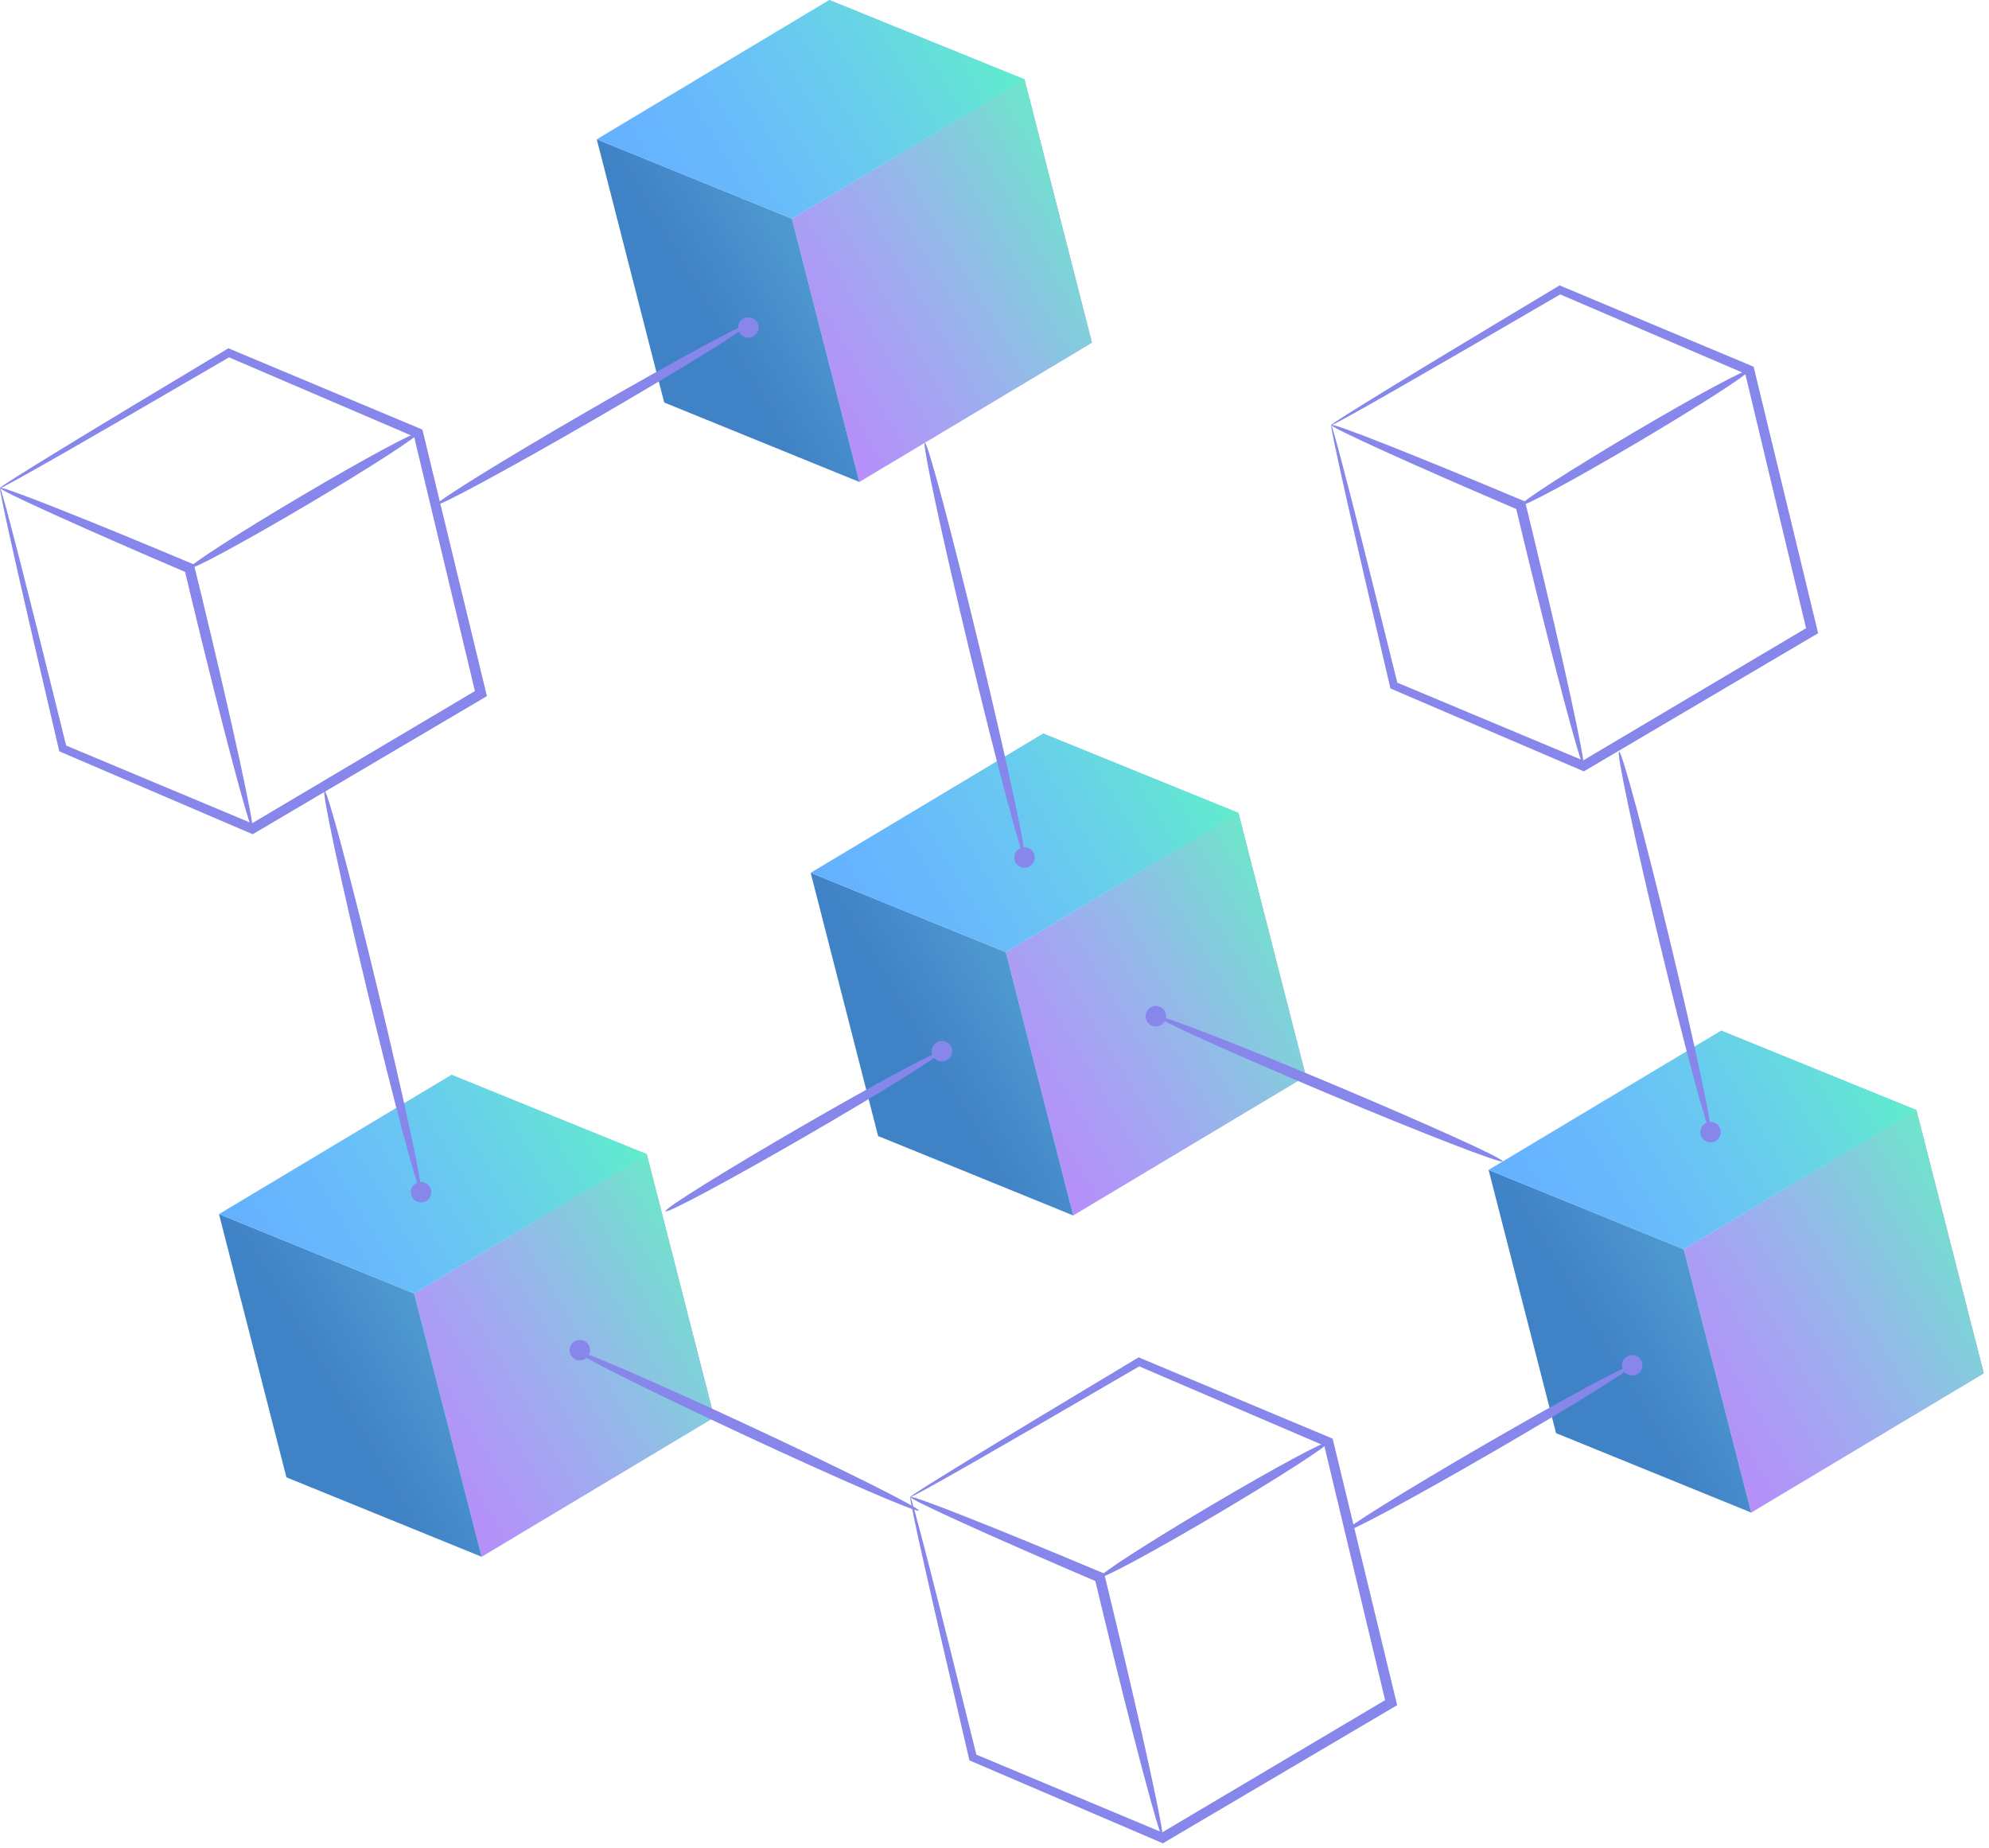 <?xml version="1.0" encoding="UTF-8"?> <svg xmlns="http://www.w3.org/2000/svg" width="297" height="276" viewBox="0 0 297 276" fill="none"> <g clip-path="url(#clip0_68_52)"> <path d="M135.93 223.55C135.9 223.5 136.7 222.96 138.23 221.99C139.77 221.02 142.05 219.61 144.98 217.81C150.85 214.22 159.34 209.1 169.77 202.85L170.03 202.7L170.31 202.82C178.63 206.31 188.22 210.32 198.65 214.7L198.99 214.84L199.08 215.2C201.98 227.18 205.16 240.33 208.49 254.08L208.62 254.65L208.12 254.94C196.06 262.05 184.53 268.86 173.97 275.08L173.65 275.27L173.31 275.13C162.88 270.66 153.35 266.57 145.04 263.01L144.76 262.89L144.69 262.6C141.89 250.63 139.63 240.89 138.11 234.13C137.35 230.75 136.77 228.12 136.4 226.32C136.03 224.53 135.86 223.58 135.92 223.56C135.98 223.55 136.26 224.47 136.74 226.24C137.22 228.01 137.91 230.62 138.77 233.97C140.49 240.68 142.92 250.39 145.86 262.32C145.75 262.19 145.64 262.06 145.51 261.91C153.84 265.4 163.41 269.41 173.88 273.79C173.66 273.8 173.45 273.82 173.22 273.83C183.76 267.58 195.27 260.74 207.32 253.6C207.2 253.88 207.08 254.16 206.96 254.45C203.67 240.69 200.52 227.53 197.66 215.54C197.81 215.71 197.95 215.89 198.08 216.04C187.69 211.58 178.13 207.48 169.84 203.93C170.03 203.92 170.22 203.9 170.38 203.89C159.88 210.01 151.3 214.98 145.32 218.4C142.33 220.11 140 221.42 138.4 222.3C136.81 223.18 135.95 223.62 135.92 223.56L135.93 223.55Z" fill="#8786EB"></path> <path d="M173.61 274.44C173.4 274.49 172.28 270.69 170.64 264.5C169 258.31 166.84 249.73 164.55 240.24C164.18 238.69 163.81 237.17 163.47 235.73C163.62 235.91 163.77 236.09 163.92 236.26C155.93 232.85 148.9 229.76 143.88 227.48C138.86 225.2 135.85 223.73 135.93 223.55C136.01 223.37 139.15 224.5 144.28 226.53C149.41 228.55 156.52 231.47 164.52 234.83L164.88 234.98L164.97 235.36C165.32 236.81 165.69 238.33 166.06 239.87C168.35 249.36 170.34 257.98 171.7 264.24C173.06 270.5 173.8 274.39 173.59 274.44H173.61Z" fill="#8786EB"></path> <path d="M164.23 235.54C164.01 235.17 171.48 230.35 180.91 224.77C190.34 219.19 198.16 214.98 198.38 215.35C198.6 215.72 191.13 220.54 181.7 226.12C172.27 231.69 164.45 235.91 164.23 235.54Z" fill="#8786EB"></path> <g opacity="0.87"> <path d="M152.99 11.86L163.06 51.17L128.32 71.97L118.25 32.66L152.99 11.86Z" fill="#B374F8"></path> <path d="M128.32 71.97L99.18 60.11L89.11 20.8L118.25 32.66L128.32 71.97Z" fill="#2370BD"></path> <path d="M118.25 32.66L89.11 20.8L123.85 0L152.99 11.86L118.25 32.66Z" fill="#4CA5FF"></path> <path d="M152.99 11.86L123.85 0L89.11 20.8L99.18 60.11L128.35 71.97L163.06 51.17L152.99 11.86Z" fill="url(#paint0_linear_68_52)"></path> </g> <path d="M111.75 48.4C111.86 48.59 109.35 50.26 105.21 52.83C101.07 55.39 95.29 58.84 88.86 62.56C82.43 66.28 76.56 69.58 72.28 71.89C67.99 74.21 65.29 75.55 65.18 75.36C65.07 75.17 67.58 73.5 71.72 70.93C75.86 68.37 81.64 64.92 88.08 61.2C94.51 57.48 100.38 54.19 104.66 51.87C108.95 49.55 111.65 48.21 111.76 48.4H111.75Z" fill="#8786EB"></path> <g opacity="0.87"> <path d="M96.58 172.36L106.65 211.67L71.92 232.48L61.84 193.17L96.58 172.36Z" fill="#B374F8"></path> <path d="M71.92 232.48L42.77 220.62L32.7 181.31L61.84 193.17L71.92 232.48Z" fill="#2370BD"></path> <path d="M61.84 193.17L32.7 181.31L67.44 160.51L96.58 172.36L61.84 193.17Z" fill="#4CA5FF"></path> <path d="M96.58 172.36L67.44 160.51L32.7 181.31L42.77 220.62L71.94 232.48L106.65 211.67L96.58 172.36Z" fill="url(#paint1_linear_68_52)"></path> </g> <g opacity="0.87"> <path d="M286.16 165.77L296.23 205.08L261.49 225.88L251.42 186.57L286.16 165.77Z" fill="#B374F8"></path> <path d="M261.49 225.88L232.35 214.02L222.28 174.71L251.42 186.57L261.49 225.88Z" fill="#2370BD"></path> <path d="M251.42 186.57L222.28 174.71L257.02 153.91L286.16 165.77L251.42 186.57Z" fill="#4CA5FF"></path> <path d="M286.16 165.77L257.02 153.91L222.28 174.71L232.35 214.02L261.52 225.89L296.23 205.08L286.16 165.77Z" fill="url(#paint2_linear_68_52)"></path> </g> <g opacity="0.87"> <path d="M184.929 121.4L194.999 160.71L160.259 181.51L150.189 142.2L184.929 121.4Z" fill="#B374F8"></path> <path d="M160.26 181.51L131.12 169.65L121.05 130.34L150.19 142.2L160.26 181.51Z" fill="#2370BD"></path> <path d="M150.19 142.2L121.05 130.34L155.79 109.54L184.93 121.4L150.19 142.2Z" fill="#4CA5FF"></path> <path d="M184.93 121.4L155.79 109.54L121.05 130.34L131.12 169.65L160.29 181.51L195 160.71L184.93 121.4Z" fill="url(#paint3_linear_68_52)"></path> </g> <path d="M140.66 156.98C140.77 157.17 138.55 158.67 134.89 160.96C131.23 163.24 126.11 166.31 120.41 169.61C114.71 172.91 109.5 175.82 105.7 177.86C101.89 179.9 99.49 181.07 99.38 180.88C99.27 180.69 101.48 179.19 105.15 176.9C108.82 174.62 113.93 171.55 119.64 168.25C125.34 164.95 130.54 162.04 134.35 160C138.16 157.96 140.56 156.79 140.67 156.98H140.66Z" fill="#8786EB"></path> <path d="M243.73 203.89C243.84 204.08 241.53 205.64 237.72 208C233.91 210.37 228.59 213.55 222.67 216.97C216.75 220.4 211.34 223.43 207.39 225.55C203.44 227.67 200.94 228.89 200.83 228.71C200.72 228.53 203.02 226.96 206.83 224.6C210.64 222.23 215.96 219.05 221.88 215.62C227.8 212.19 233.21 209.17 237.16 207.04C241.11 204.92 243.61 203.7 243.72 203.88L243.73 203.89Z" fill="#8786EB"></path> <path d="M152.99 128.05C152.78 128.1 151.76 124.68 150.27 119.11C148.79 113.54 146.84 105.82 144.78 97.27C142.72 88.72 140.95 80.96 139.74 75.32C138.53 69.68 137.89 66.17 138.1 66.12C138.31 66.07 139.33 69.49 140.82 75.06C142.3 80.63 144.25 88.35 146.31 96.9C148.36 105.45 150.14 113.21 151.35 118.84C152.56 124.48 153.2 127.99 152.99 128.04V128.05Z" fill="#8786EB"></path> <path d="M62.87 178.04C62.66 178.09 61.66 174.78 60.22 169.39C58.78 164 56.89 156.52 54.9 148.24C52.91 139.96 51.19 132.44 50.02 126.98C48.85 121.52 48.24 118.12 48.45 118.07C48.66 118.02 49.66 121.33 51.1 126.72C52.54 132.11 54.43 139.59 56.42 147.87C58.41 156.15 60.13 163.66 61.3 169.12C62.47 174.58 63.08 177.98 62.87 178.03V178.04Z" fill="#8786EB"></path> <path d="M255.42 169.06C255.21 169.11 254.26 165.98 252.88 160.87C251.51 155.76 249.71 148.68 247.83 140.84C245.94 132.99 244.32 125.87 243.22 120.7C242.12 115.53 241.55 112.3 241.76 112.25C241.97 112.2 242.92 115.33 244.3 120.44C245.67 125.55 247.47 132.63 249.35 140.47C251.24 148.31 252.86 155.43 253.96 160.61C255.06 165.78 255.63 169.01 255.42 169.06Z" fill="#8786EB"></path> <path d="M137.21 225.59C137.12 225.79 134.16 224.62 129.44 222.58C124.73 220.54 118.26 217.63 111.16 214.32C104.06 211.01 97.66 207.94 93.07 205.64C88.48 203.34 85.68 201.83 85.77 201.63C85.86 201.43 88.82 202.6 93.53 204.64C98.24 206.68 104.71 209.59 111.81 212.9C118.91 216.21 125.3 219.28 129.9 221.58C134.49 223.88 137.29 225.39 137.2 225.59H137.21Z" fill="#8786EB"></path> <path d="M224.4 173.44C224.32 173.64 221.35 172.6 216.62 170.77C211.89 168.94 205.4 166.31 198.27 163.31C191.14 160.31 184.71 157.52 180.1 155.43C175.48 153.34 172.67 151.94 172.75 151.74C172.83 151.54 175.8 152.57 180.53 154.41C185.26 156.24 191.75 158.87 198.88 161.87C206.01 164.87 212.43 167.66 217.05 169.75C221.67 171.84 224.48 173.24 224.4 173.44Z" fill="#8786EB"></path> <path d="M174.12 151.75C174.12 152.59 173.44 153.28 172.59 153.28C171.74 153.28 171.06 152.6 171.06 151.75C171.06 150.9 171.74 150.22 172.59 150.22C173.44 150.22 174.12 150.9 174.12 151.75Z" fill="#8786EB"></path> <path d="M154.51 128.05C154.51 128.89 153.83 129.58 152.98 129.58C152.13 129.58 151.45 128.9 151.45 128.05C151.45 127.2 152.13 126.52 152.98 126.52C153.83 126.52 154.51 127.2 154.51 128.05Z" fill="#8786EB"></path> <path d="M142.18 156.98C142.18 157.82 141.5 158.51 140.65 158.51C139.8 158.51 139.12 157.83 139.12 156.98C139.12 156.13 139.8 155.45 140.65 155.45C141.5 155.45 142.18 156.13 142.18 156.98Z" fill="#8786EB"></path> <path d="M88.11 201.63C88.11 202.47 87.43 203.16 86.58 203.16C85.73 203.16 85.05 202.48 85.05 201.63C85.05 200.78 85.73 200.1 86.58 200.1C87.43 200.1 88.11 200.78 88.11 201.63Z" fill="#8786EB"></path> <path d="M64.4 178.04C64.4 178.88 63.72 179.57 62.87 179.57C62.02 179.57 61.34 178.89 61.34 178.04C61.34 177.19 62.02 176.51 62.87 176.51C63.72 176.51 64.4 177.19 64.4 178.04Z" fill="#8786EB"></path> <path d="M256.95 169.06C256.95 169.9 256.27 170.59 255.42 170.59C254.57 170.59 253.89 169.91 253.89 169.06C253.89 168.21 254.57 167.53 255.42 167.53C256.27 167.53 256.95 168.21 256.95 169.06Z" fill="#8786EB"></path> <path d="M113.28 48.91C113.28 49.75 112.6 50.44 111.75 50.44C110.9 50.44 110.22 49.76 110.22 48.91C110.22 48.06 110.9 47.38 111.75 47.38C112.6 47.38 113.28 48.06 113.28 48.91Z" fill="#8786EB"></path> <path d="M245.25 203.89C245.25 204.73 244.57 205.42 243.72 205.42C242.87 205.42 242.19 204.74 242.19 203.89C242.19 203.04 242.87 202.36 243.72 202.36C244.57 202.36 245.25 203.04 245.25 203.89Z" fill="#8786EB"></path> <path d="M0.01 72.86C-0.02 72.81 0.78 72.27 2.31 71.3C3.84 70.33 6.13 68.92 9.06 67.12C14.93 63.53 23.42 58.41 33.85 52.16L34.11 52.01L34.39 52.13C42.71 55.62 52.3 59.63 62.73 64.01L63.07 64.15L63.16 64.51C66.06 76.49 69.24 89.64 72.57 103.39L72.71 103.96L72.21 104.25C60.15 111.36 48.62 118.17 38.06 124.39L37.74 124.58L37.4 124.44C26.97 119.97 17.44 115.88 9.13 112.32L8.85 112.2L8.78 111.91C5.98 99.94 3.72 90.2 2.2 83.44C1.44 80.06 0.86 77.43 0.49 75.63C0.12 73.84 -0.05 72.89 0.01 72.87C0.07 72.86 0.35 73.78 0.83 75.55C1.31 77.32 2 79.93 2.86 83.28C4.58 89.99 7.01 99.7 9.95 111.63C9.84 111.5 9.73 111.37 9.6 111.22C17.93 114.71 27.5 118.72 37.97 123.1C37.75 123.11 37.54 123.13 37.31 123.14C47.85 116.89 59.36 110.05 71.41 102.91C71.29 103.19 71.17 103.47 71.05 103.77C67.76 90.01 64.61 76.85 61.75 64.86C61.9 65.03 62.04 65.21 62.17 65.36C51.78 60.9 42.22 56.8 33.93 53.25C34.12 53.24 34.31 53.23 34.47 53.21C23.97 59.33 15.38 64.3 9.41 67.72C6.42 69.43 4.09 70.74 2.5 71.62C0.91 72.5 0.05 72.94 0.02 72.88L0.01 72.86Z" fill="#8786EB"></path> <path d="M37.689 123.75C37.479 123.8 36.359 120 34.719 113.81C33.079 107.62 30.919 99.04 28.629 89.55C28.259 88 27.889 86.48 27.549 85.03C27.699 85.21 27.849 85.39 27.999 85.56C20.009 82.15 12.979 79.06 7.959 76.78C2.939 74.51 -0.071 73.04 0.009 72.86C0.089 72.68 3.229 73.81 8.359 75.84C13.489 77.86 20.599 80.78 28.599 84.14L28.959 84.29L29.049 84.67C29.399 86.11 29.769 87.64 30.149 89.18C32.439 98.67 34.429 107.29 35.789 113.55C37.149 119.81 37.889 123.7 37.679 123.75H37.689Z" fill="#8786EB"></path> <path d="M28.309 84.85C28.089 84.48 35.559 79.66 44.989 74.08C54.419 68.5 62.239 64.29 62.459 64.66C62.679 65.03 55.209 69.85 45.779 75.43C36.349 81 28.529 85.22 28.309 84.85Z" fill="#8786EB"></path> <path d="M198.79 63.47C198.76 63.42 199.56 62.88 201.09 61.91C202.63 60.94 204.91 59.53 207.84 57.73C213.71 54.14 222.2 49.02 232.63 42.77L232.89 42.62L233.17 42.74C241.49 46.23 251.08 50.24 261.51 54.62L261.85 54.76L261.94 55.12C264.84 67.1 268.02 80.25 271.35 94L271.48 94.57L270.98 94.86C258.92 101.97 247.39 108.78 236.83 115L236.51 115.19L236.17 115.05C225.74 110.58 216.21 106.49 207.9 102.93L207.62 102.81L207.55 102.52C204.75 90.55 202.49 80.81 200.97 74.05C200.21 70.67 199.63 68.04 199.26 66.24C198.89 64.45 198.72 63.5 198.78 63.48C198.84 63.47 199.12 64.39 199.6 66.16C200.08 67.93 200.76 70.54 201.63 73.89C203.35 80.6 205.77 90.31 208.72 102.24C208.61 102.11 208.5 101.98 208.37 101.83C216.7 105.32 226.27 109.33 236.74 113.71C236.52 113.72 236.31 113.74 236.08 113.75C246.62 107.5 258.13 100.66 270.18 93.52C270.06 93.8 269.94 94.08 269.82 94.37C266.53 80.61 263.38 67.45 260.52 55.46C260.67 55.63 260.81 55.81 260.94 55.96C250.55 51.5 240.98 47.4 232.7 43.85C232.89 43.84 233.08 43.83 233.24 43.81C222.74 49.93 214.16 54.9 208.18 58.32C205.19 60.03 202.86 61.34 201.27 62.22C199.68 63.1 198.82 63.54 198.79 63.48V63.47Z" fill="#8786EB"></path> <path d="M236.461 114.36C236.251 114.41 235.131 110.61 233.491 104.42C231.851 98.23 229.691 89.65 227.401 80.16C227.031 78.61 226.661 77.09 226.321 75.64C226.471 75.82 226.621 76 226.771 76.17C218.781 72.76 211.751 69.67 206.731 67.39C201.711 65.11 198.701 63.64 198.781 63.46C198.861 63.28 202.001 64.41 207.131 66.44C212.261 68.46 219.371 71.38 227.371 74.74L227.731 74.89L227.821 75.27C228.171 76.72 228.541 78.24 228.911 79.78C231.201 89.27 233.191 97.89 234.551 104.15C235.911 110.41 236.651 114.3 236.441 114.35L236.461 114.36Z" fill="#8786EB"></path> <path d="M227.08 75.46C226.86 75.09 234.33 70.27 243.76 64.69C253.19 59.11 261.01 54.9 261.23 55.27C261.45 55.64 253.98 60.46 244.55 66.04C235.12 71.61 227.3 75.83 227.08 75.46Z" fill="#8786EB"></path> </g> <defs> <linearGradient id="paint0_linear_68_52" x1="165.705" y1="12.417" x2="105.771" y2="48.08" gradientUnits="userSpaceOnUse"> <stop stop-color="#3FFFAC"></stop> <stop offset="1" stop-color="#73CAFF" stop-opacity="0"></stop> </linearGradient> <linearGradient id="paint1_linear_68_52" x1="109.295" y1="172.921" x2="49.37" y2="208.595" gradientUnits="userSpaceOnUse"> <stop stop-color="#3FFFAC"></stop> <stop offset="1" stop-color="#73CAFF" stop-opacity="0"></stop> </linearGradient> <linearGradient id="paint2_linear_68_52" x1="298.877" y1="166.32" x2="238.951" y2="201.994" gradientUnits="userSpaceOnUse"> <stop stop-color="#3FFFAC"></stop> <stop offset="1" stop-color="#73CAFF" stop-opacity="0"></stop> </linearGradient> <linearGradient id="paint3_linear_68_52" x1="197.645" y1="121.967" x2="137.711" y2="157.631" gradientUnits="userSpaceOnUse"> <stop stop-color="#3FFFAC"></stop> <stop offset="1" stop-color="#73CAFF" stop-opacity="0"></stop> </linearGradient> <clipPath id="clip0_68_52"> <rect width="296.23" height="275.25" fill="white"></rect> </clipPath> </defs> </svg> 